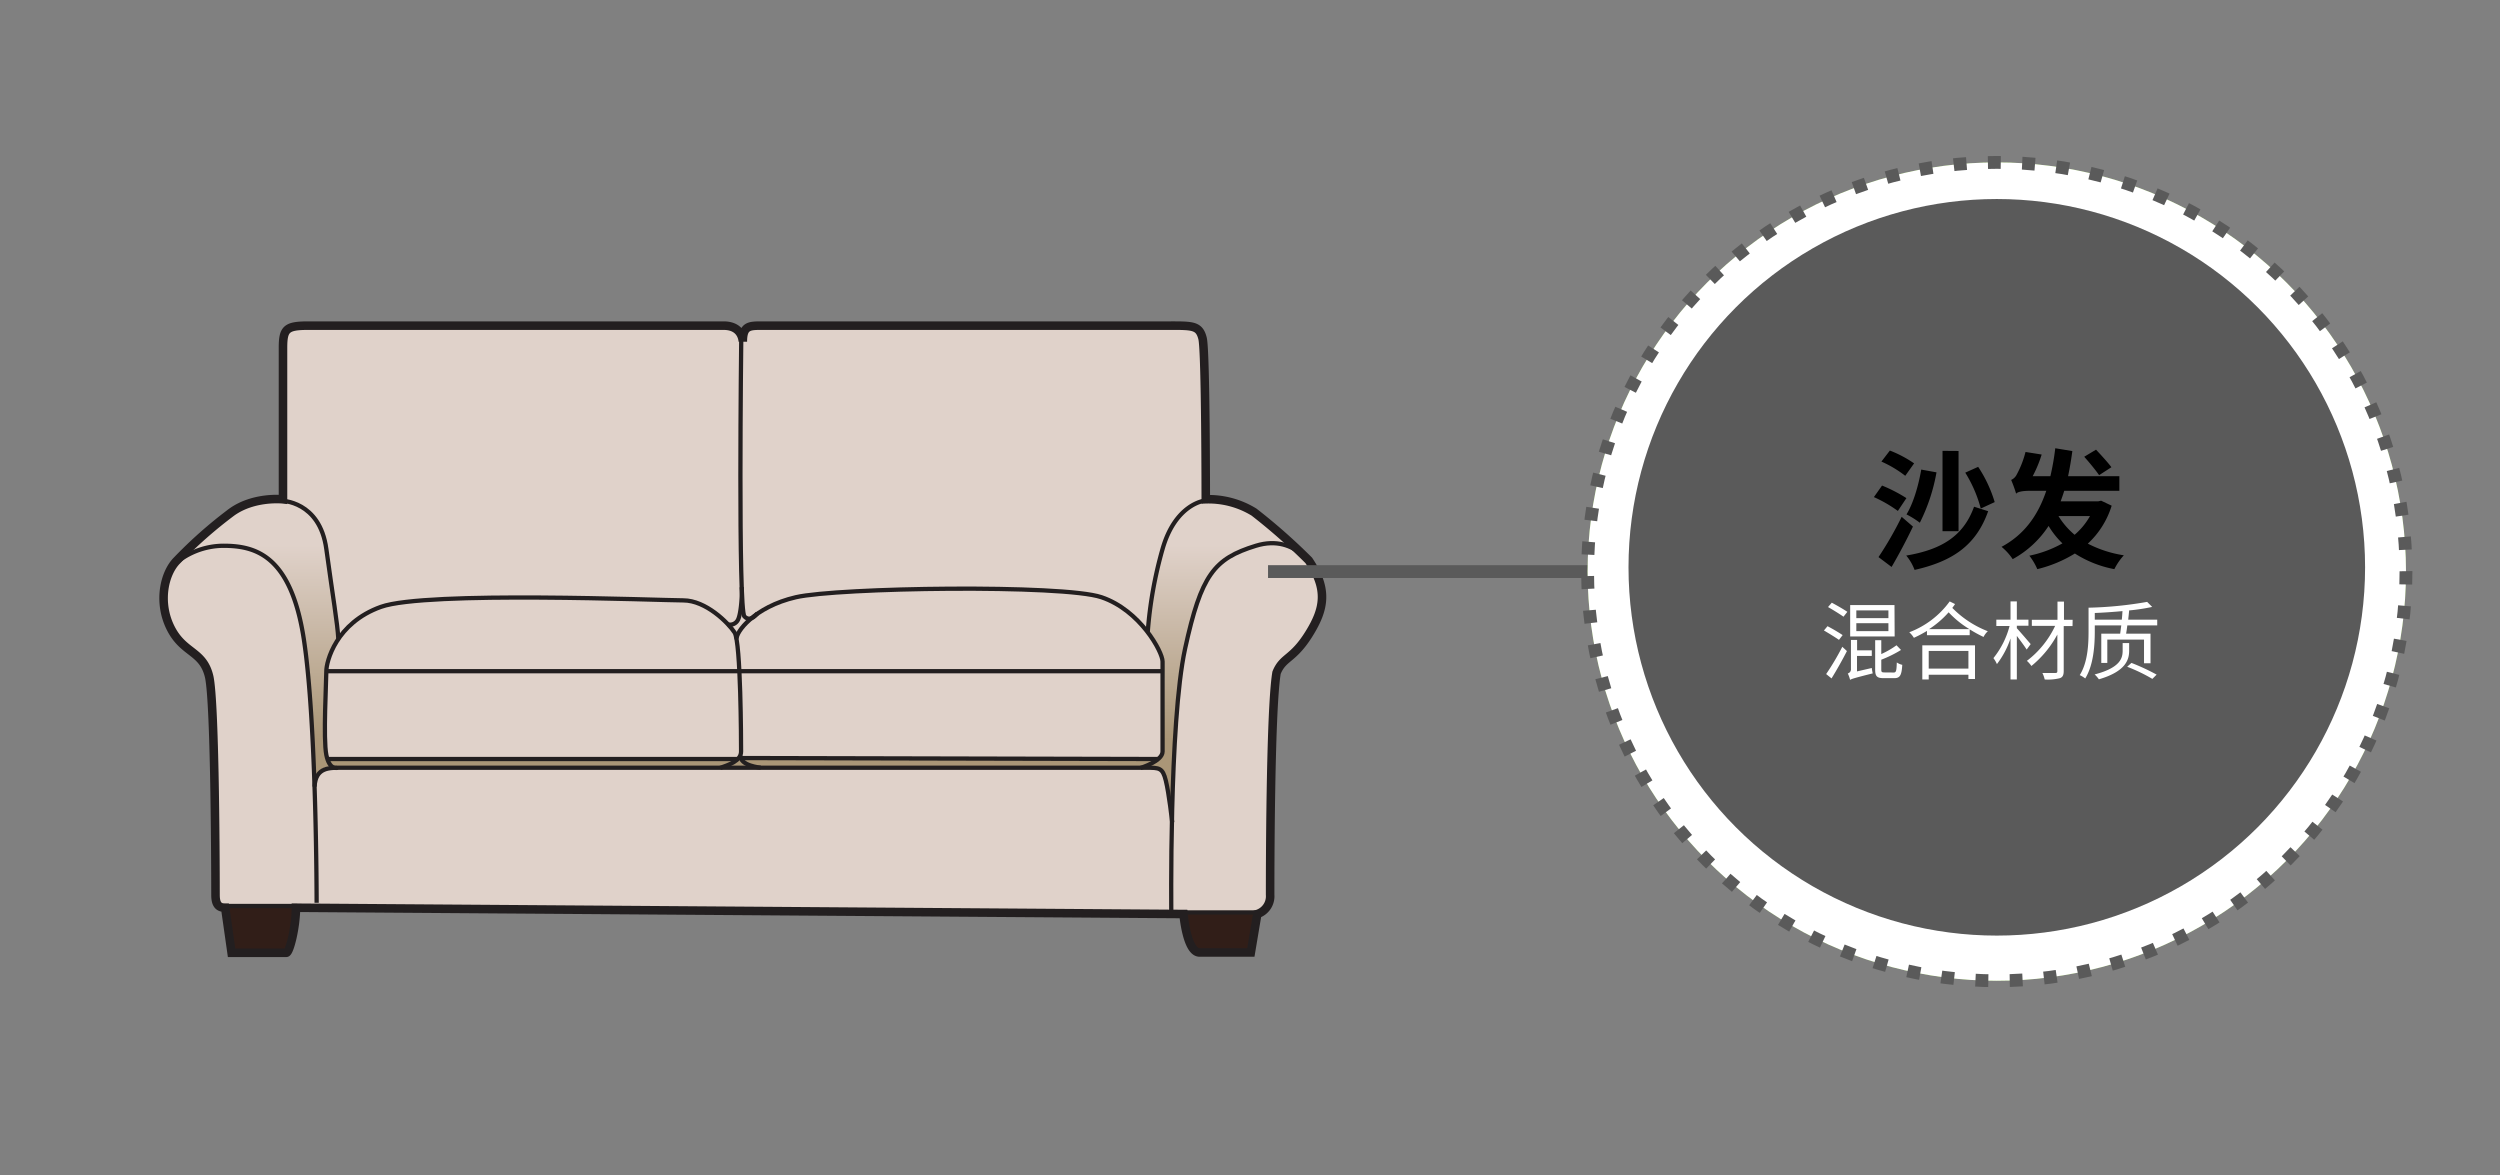 <svg xmlns="http://www.w3.org/2000/svg" xmlns:xlink="http://www.w3.org/1999/xlink" viewBox="0 0 585 275"><rect x="0" y="0" width="585" height="275" fill="#808080" stroke="none"/><defs><style>.cls-1{fill:#e0d2ca;}.cls-2{fill:#311e18;}.cls-3{fill:url(#linear-gradient);}.cls-4,.cls-5,.cls-6,.cls-9{fill:none;stroke-miterlimit:10;}.cls-4,.cls-5{stroke:#231f20;}.cls-4{stroke-width:2px;}.cls-6,.cls-9{stroke:#5a5a5a;stroke-width:3px;}.cls-7{fill:#84b250;}.cls-8{fill:#fff;}.cls-9{stroke-dasharray:3.01 5.01;}.cls-10{fill:#5a5a5a;}</style><linearGradient id="linear-gradient" x1="173.07" y1="127.56" x2="173.07" y2="173.46" gradientUnits="userSpaceOnUse"><stop offset="0" stop-color="#e0d2ca"/><stop offset="0.99" stop-color="#aa9677"/></linearGradient></defs><title>2.component 82</title><g id="B:_76_79_81_82_83_84" data-name="B: 76,79,81,82,83,84"><g id="_82_sofa" data-name="82 sofa"><path class="cls-1" d="M276.94,213.88s.75,9,3.76,9h12l1.51-9.79s3,0,3-3.76,0-42.9,1.5-51.94c1.51-3.76,3.77-3,7.53-9s4.52-10.53,0-17.31a138,138,0,0,0-12.8-11.29,20.33,20.33,0,0,0-11.29-3s0-34.62-.75-37.63-2.26-3-7.52-3H178.34c-3,0-4.52,0-4.52,3.76,0,0,0-3.76-4.51-3.76H72.22c-5.27,0-6,.75-6,5.27v35.37s-6.77-.75-12,3a104,104,0,0,0-12.79,11.29c-3,3-4.52,9.79-1.51,15.81s7.53,5.27,9,11.29,1.51,48.92,1.51,51.18.75,3,2.26,3l1.5,10.54H67c.75,0,2.25-6,2.25-10.54Z"/><path class="cls-2" d="M54.15,222.92H67s2.23-6.86,2.24-9.83c0-2.22-13.53-.71-16.54-.71C52.65,213.88,54.15,222.92,54.15,222.92Z"/><path class="cls-2" d="M279.68,222.53c-1.24-1.87-2.74-7.89-2.74-8.65s17.79-.16,17.55-.08-1.33,9.12-1.92,9.12S279.68,222.53,279.68,222.53Z"/><path class="cls-3" d="M42.11,131.09s8.28-6,17.31-2.26,12,17.31,12.8,29.36,1.5,25.59,1.5,25.59-.75-4.52,4.52-4.52,190.42.75,191.92.75,2.26,0,3.77,10.54c0,0,.75-17.31,1.5-27.09s4.52-30.86,14.3-34.63S304,129,304,129s-9.77-10.7-18-12.21-12.8,7.53-13.55,10.54-3.76,14.3-3.76,20.32c0,0,3.76,3,3.76,11.29s0,17.31-1.5,18.82H76.73s-1.5-12.8,0-21.83c.75-5.27,2.26-6.77,2.26-6.77s-1.51-18.07-3.76-24.09-6.46-9-12.27-7.9S52.65,118.3,42.11,131.09Z"/><path class="cls-4" d="M276.94,213.88s.75,9,3.76,9h12l1.51-9a4.37,4.37,0,0,0,3-4.51c0-3.77,0-42.9,1.5-51.94,1.51-3.76,3.77-3,7.53-9s4.52-10.53,0-17.31a138,138,0,0,0-12.8-11.29,20.33,20.33,0,0,0-11.29-3s0-34.62-.75-37.63-2.26-3-7.52-3H178.34c-3,0-4.52,0-4.52,3.76,0,0,0-3.76-4.51-3.76H72.22c-5.27,0-6,.75-6,5.27v35.37s-6.77-.75-12,3a104,104,0,0,0-12.79,11.29c-3,3-4.52,9.79-1.51,15.81s7.53,5.27,9,11.29,1.51,48.92,1.51,51.18.75,3,2.26,3l1.5,10.54H67c.75,0,2.25-6,2.25-10.54Z"/><line class="cls-5" x1="277.31" y1="213.51" x2="294.83" y2="213.51"/><line class="cls-5" x1="69.58" y1="212" x2="52.27" y2="212"/><path class="cls-5" d="M40.14,132.65a17.65,17.65,0,0,1,12.13-4.94c7.53,0,15.81,2.25,18.82,21.82s3,61.72,3,61.72"/><path class="cls-5" d="M307.93,133.92s-4.27-9.23-14.06-6.21-12.79,6.77-16.56,24.08-3.22,62.38-3.22,62.38"/><path class="cls-5" d="M173.45,79.54s-.76,63.22.75,64.72,3-.75,3-.75"/><path class="cls-5" d="M274.3,192.43s-.75-6.77-1.5-9.78-1.51-3-4.52-3H80.12c-3,0-6.25-.2-6.51,4.42"/><path class="cls-5" d="M79,179.64s-1.89.75-2.64-3,0-17.31,0-19.57S78.61,145.77,89.15,142s65.48-1.51,70.75-1.51,10.54,5.27,12,7.53,1.51,25.59,1.51,27.84-3,3.14-4.88,3.83"/><path class="cls-5" d="M178,179.64s-4.89-.44-4.7-2.85"/><path class="cls-5" d="M266.88,179.7s5.16-1.57,5.16-3.83V154.8c0-2.26-5.26-12-14.3-15.05s-61.71-2.26-71.5,0-14.14,8.28-13.85,9.78"/><path class="cls-5" d="M170.38,146.12a2.05,2.05,0,0,0,2.31-1.1c.76-1.51,1-6.23.87-7.63"/><line class="cls-5" x1="172.71" y1="177.61" x2="76.61" y2="177.61"/><line class="cls-5" x1="271.03" y1="177.61" x2="173.45" y2="177.38"/><path class="cls-5" d="M65.82,117.17s9,0,10.54,11.29,2.61,17.31,2.81,21.07"/><path class="cls-5" d="M281.83,117.17s-6.78.75-9.79,11.29a97.2,97.2,0,0,0-3.47,19.47"/><line class="cls-5" x1="76.36" y1="157.06" x2="272.04" y2="157.06"/></g><line class="cls-6" x1="296.72" y1="133.75" x2="372" y2="133.75"/><circle class="cls-7" cx="467.25" cy="133.75" r="95.75"/><circle class="cls-8" cx="467.25" cy="133.75" r="95.75"/><circle class="cls-9" cx="467.25" cy="133.75" r="95.75"/><circle class="cls-10" cx="467.25" cy="132.75" r="86.18"/><path d="M440.4,113.62a34.83,34.83,0,0,1,5.7,2.94l-2,3a30.82,30.82,0,0,0-5.61-3.24Zm4.56,7.29,2.67,2.31c-1.5,3.15-3.3,6.54-5,9.45l-3.06-2.31A81.61,81.61,0,0,0,445,120.91Zm-2.73-15.48a27.11,27.11,0,0,1,5.67,3l-2.07,2.91a26.11,26.11,0,0,0-5.58-3.33Zm23,14.19c-2.82,8-8.34,11.73-17.22,13.74a11.55,11.55,0,0,0-1.95-3.36c8.19-1.38,13.38-4.5,15.87-11.43Zm-12.09-9.09a42.78,42.78,0,0,1-3.9,11.79,20.31,20.31,0,0,0-3.12-1.95c1.56-2.52,2.79-6.66,3.45-10.49Zm5.16-5v18.77h-3.75V105.5Zm4.59,3.71a31.15,31.15,0,0,1,3.87,8.25L463.5,119a30.69,30.69,0,0,0-3.63-8.4Z"/><path d="M494.13,118.33a20.14,20.14,0,0,1-5.58,8.88,27.3,27.3,0,0,0,8.43,2.73,14.11,14.11,0,0,0-2.22,3.24,26,26,0,0,1-9.24-3.66,30.35,30.35,0,0,1-8.79,3.66,14.5,14.5,0,0,0-1.86-3.15,26.81,26.81,0,0,0,7.74-2.88,19.6,19.6,0,0,1-3.24-4.08,23.38,23.38,0,0,1-8.4,7.77,13,13,0,0,0-2.61-2.88c5.31-2.85,8.52-7.32,10.47-13.11h-3.9c-1.62,0-2.88.24-3.15.69a30.75,30.75,0,0,0-1.17-3.24,2.62,2.62,0,0,0,1.29-1.23,22.84,22.84,0,0,0,2.07-5.31l3.78.6a29.07,29.07,0,0,1-2.1,5.07h4.14a57.62,57.62,0,0,0,1.14-6.54l4,.66c-.27,2-.6,4-1,5.88h12v3.42h-12.9c-.27.87-.54,1.65-.84,2.46H491l.66-.15Zm-12.45,2.43a18.16,18.16,0,0,0,3.78,4.38,16.24,16.24,0,0,0,3.6-4.38Zm9.51-9.57c-.75-1.11-2.31-3-3.48-4.31l2.76-1.66c1.17,1.26,2.79,3,3.6,4.11Z"/><path class="cls-8" d="M430.32,149.73c-.8-.56-2.36-1.52-3.52-2.2l.84-1a40.68,40.68,0,0,1,3.54,2.08Zm-3,8a59.22,59.22,0,0,0,3.78-6.38l1.08,1c-1.06,2.08-2.46,4.56-3.6,6.4Zm1.32-16.7c1.16.62,2.8,1.56,3.64,2.14l-.9,1.14c-.82-.58-2.42-1.58-3.62-2.26ZM438,156.31a10.25,10.25,0,0,0,.22,1.26c-4.3,1.08-4.9,1.28-5.3,1.52a7.1,7.1,0,0,0-.54-1.5,1,1,0,0,0,.74-1.06v-6.78h1.44v2.42H438v1.32h-3.46v3.62Zm5.35-7.38H432.94v-7.34h10.37Zm-1.46-6.1h-7.51v1.82h7.51Zm0,3h-7.51v1.86h7.51Zm1.22,11.54c.58,0,.68-.34.74-2.36a3.68,3.68,0,0,0,1.28.56c-.14,2.46-.54,3.12-1.88,3.12h-2.46c-1.59,0-2-.44-2-2v-6.88h1.43v3.24a19.25,19.25,0,0,0,3.56-2.06l1.06,1.1a27.59,27.59,0,0,1-4.62,2.28v2.3c0,.58.11.68.76.68Z"/><path class="cls-8" d="M457.48,141.35c-.2.32-.42.6-.64.9a23.57,23.57,0,0,0,8.31,5.46,4.5,4.5,0,0,0-1,1.34,31.35,31.35,0,0,1-3.24-1.78v1.36h-10v-1a28.08,28.08,0,0,1-3.06,1.62,5.93,5.93,0,0,0-1.08-1.3,20.74,20.74,0,0,0,9.46-7.22ZM449.82,151h12.33v7.88h-1.54v-1h-9.29V159h-1.5Zm1.5,1.32v4.14h9.29v-4.14Zm9.53-5.1a22.89,22.89,0,0,1-4.87-3.94,22.27,22.27,0,0,1-4.58,3.94Z"/><path class="cls-8" d="M474.24,152c-.44-.72-1.48-2.12-2.3-3.2V159h-1.48v-9.6a20.6,20.6,0,0,1-3.18,6,6.58,6.58,0,0,0-.82-1.4,20,20,0,0,0,3.78-7.52h-3.1V145h3.32v-4.28h1.48V145h2.72v1.42h-2.72V147c.74.8,2.74,3.14,3.24,3.72Zm10.73-5.5h-2.06V157c0,1-.26,1.48-.92,1.7a11.61,11.61,0,0,1-3.53.3,6.6,6.6,0,0,0-.54-1.52c1.3,0,2.59,0,3,0s.5-.12.5-.48v-8.52a24.52,24.52,0,0,1-6.07,7.36,6.7,6.7,0,0,0-1.06-1.2,22,22,0,0,0,6.61-8.18h-5.45v-1.42h6v-4.26h1.52v4.26H485Z"/><path class="cls-8" d="M504.79,145v1.34h-7c-.08.7-.18,1.38-.28,1.94h5.71v6.92h-1.52v-5.54h-8.59v5.46H491.7v-6.84h4.42c.08-.56.16-1.24.26-1.94h-6.2v1.42c0,3.22-.28,7.86-2.24,11a5.92,5.92,0,0,0-1.28-.78c1.88-3,2.06-7.18,2.06-10.22v-5.56a89.55,89.55,0,0,0,13.71-1.36l1.18,1.18a45.25,45.25,0,0,1-5.39.82c-.06.7-.14,1.42-.22,2.16Zm-6.57,7.28c0,2-.7,4.82-7.08,6.68a6.48,6.48,0,0,0-1-1.14c6.14-1.6,6.56-3.92,6.56-5.58v-1.76h1.52ZM496.5,145c.08-.68.12-1.36.16-2-2.16.2-4.4.36-6.48.44V145Zm2.26,10.12a49.21,49.21,0,0,1,5.89,2.74l-1,1a39.59,39.59,0,0,0-5.89-2.84Z"/></g></svg>